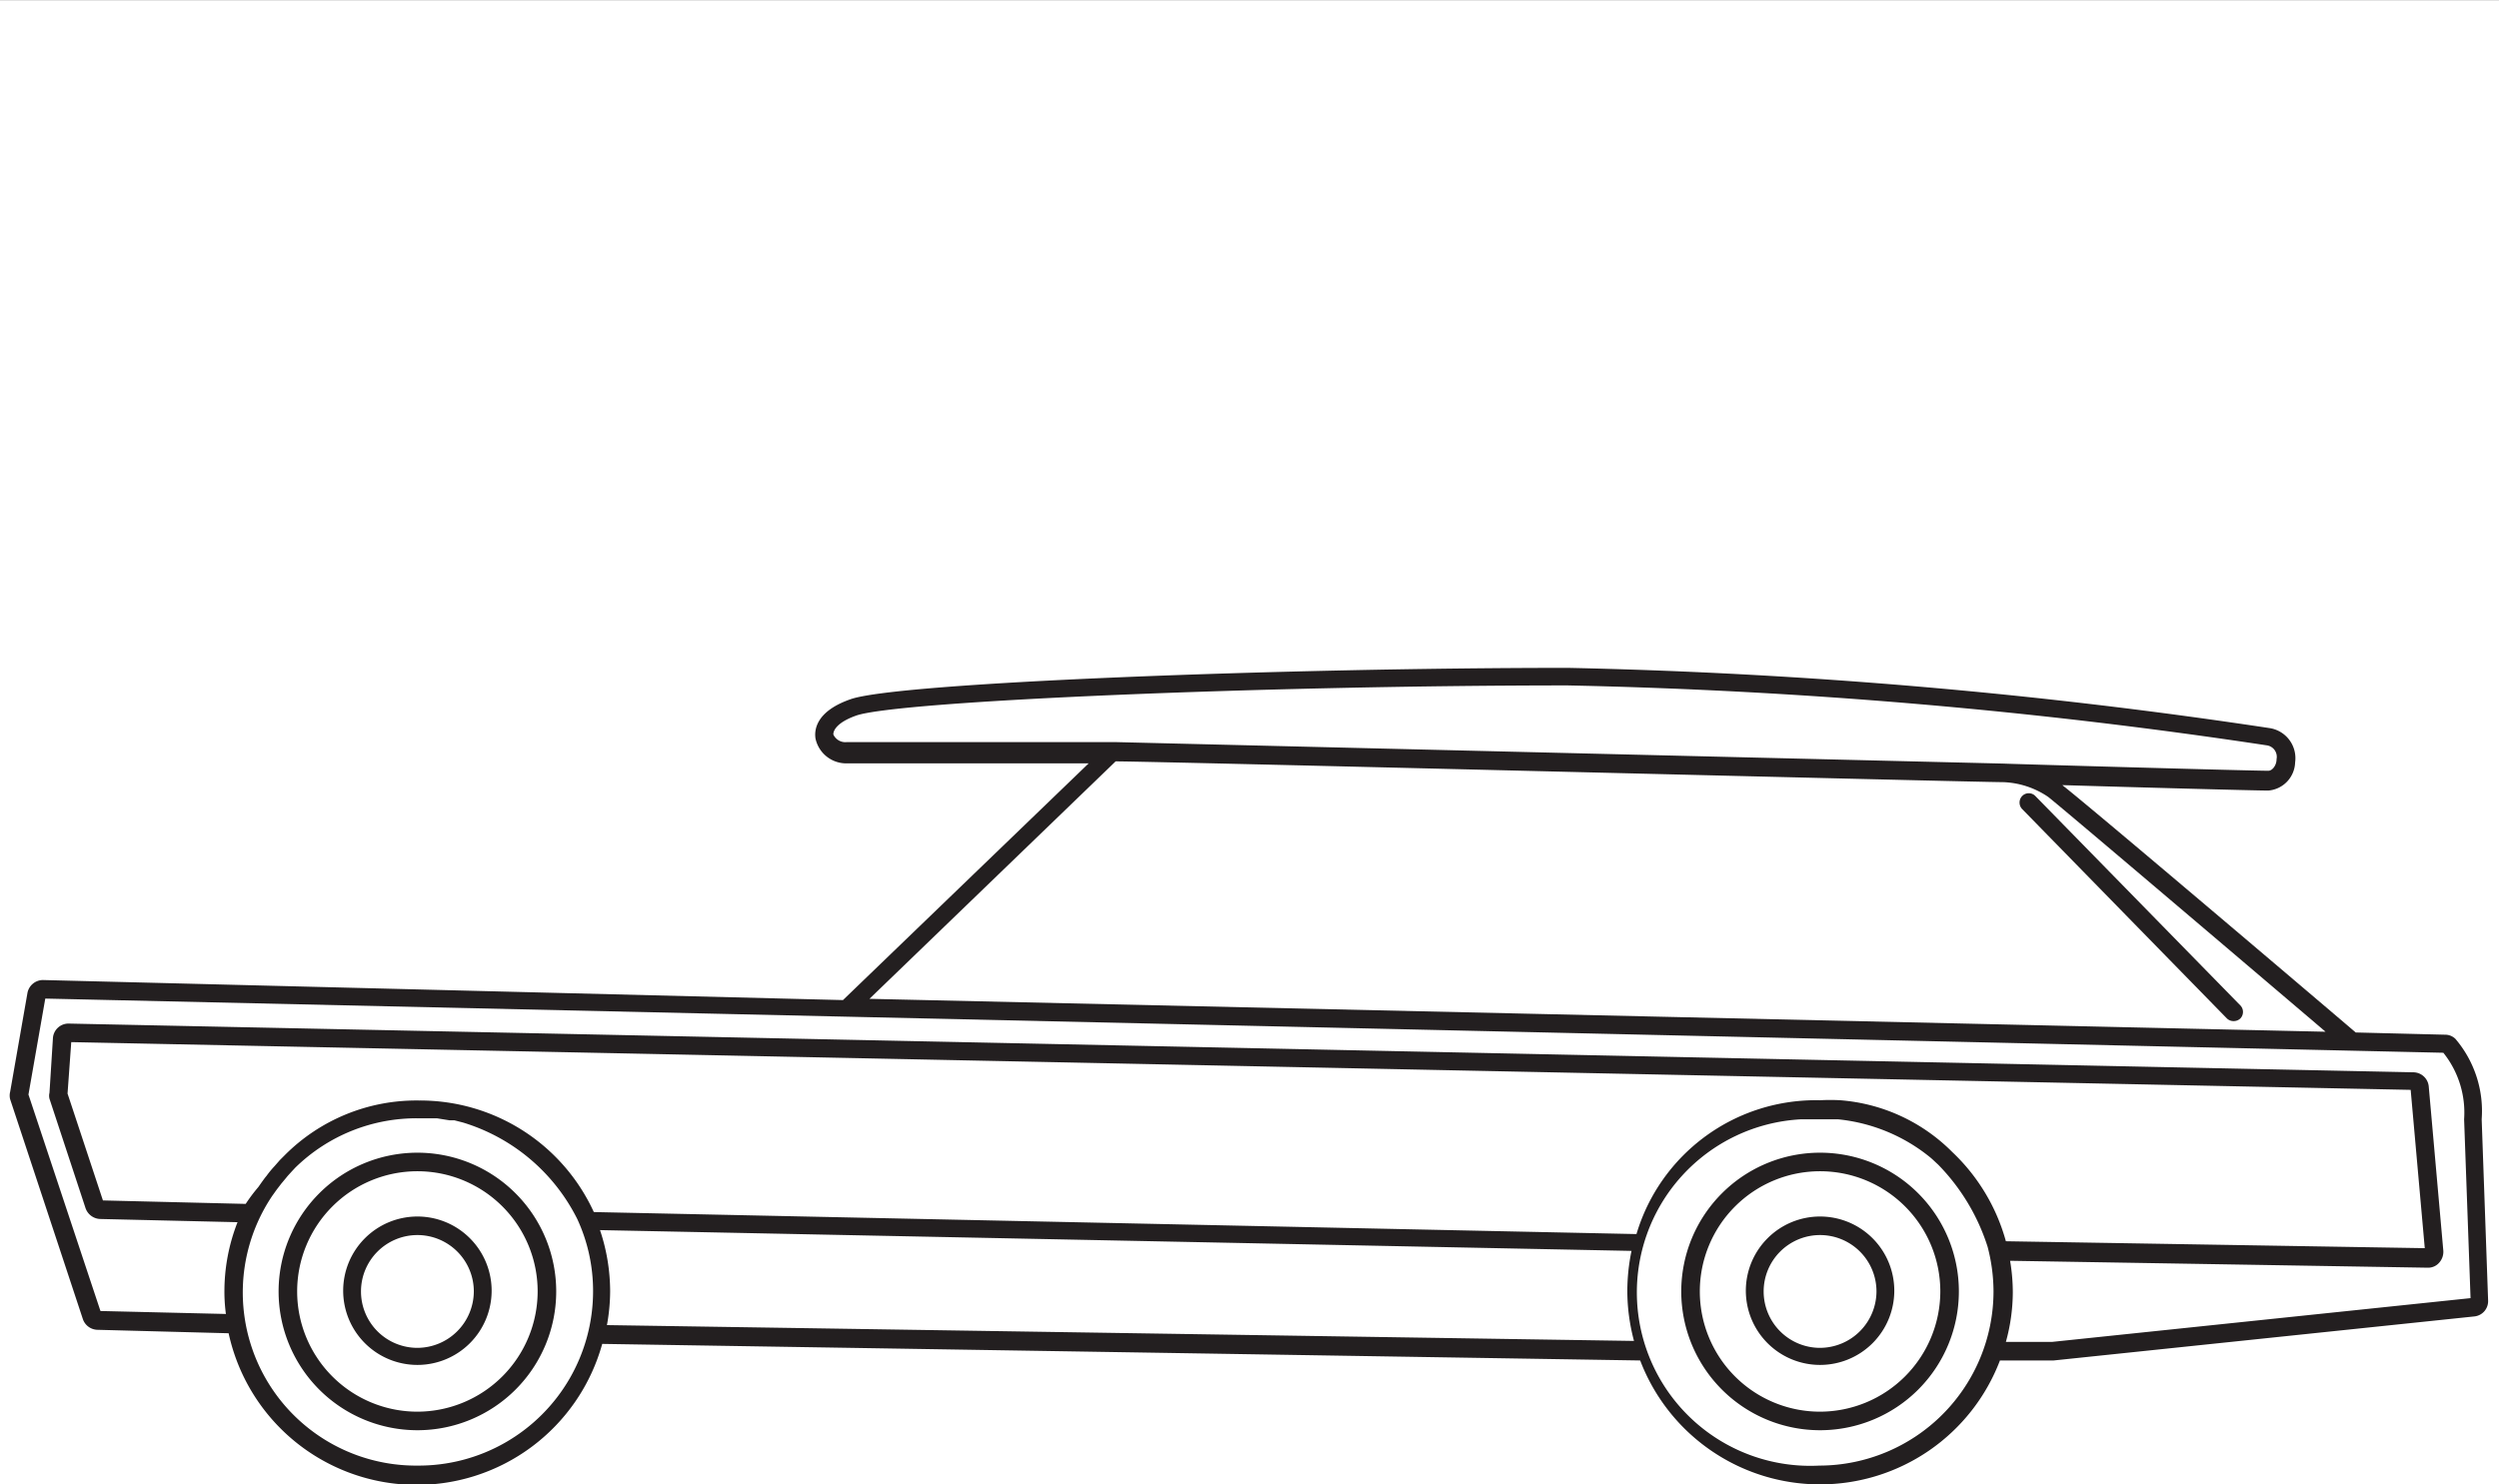 <svg xmlns="http://www.w3.org/2000/svg" viewBox="0 0 101 60"><line x2="101" style="fill:none;stroke:#231f20;stroke-miterlimit:10;stroke-width:0.01px"/><path d="M16.87,49.18a3,3,0,1,0,3,3A3,3,0,0,0,16.87,49.18Zm0,5.31a2.28,2.28,0,1,1,2.28-2.28A2.29,2.29,0,0,1,16.87,54.49Z" style="fill:#231f20"/><path d="M16.87,46.6a5.61,5.61,0,1,0,5.61,5.61A5.61,5.61,0,0,0,16.87,46.6Zm0,10.47a4.86,4.86,0,1,1,4.86-4.86A4.87,4.87,0,0,1,16.87,57.07Z" style="fill:#231f20"/><path d="M73.56,49.18a3,3,0,1,0,3,3A3,3,0,0,0,73.56,49.18Zm0,5.31a2.28,2.28,0,1,1,2.28-2.28A2.29,2.29,0,0,1,73.56,54.49Z" style="fill:#231f20"/><path d="M73.56,46.6a5.61,5.61,0,1,0,5.61,5.61A5.61,5.61,0,0,0,73.56,46.6Zm0,10.47a4.86,4.86,0,1,1,4.86-4.86A4.87,4.87,0,0,1,73.56,57.07Z" style="fill:#231f20"/><path d="M99.24,42a.59.59,0,0,0-.42-.17l-3.61-.09c-1.49-1.27-10.68-9.08-11.86-10,3,.09,7.79.22,8.33.22a1.18,1.18,0,0,0,1.08-1.14,1.23,1.23,0,0,0-1-1.38A220.78,220.78,0,0,0,63.37,27c-11.46,0-27.11.59-29,1.27-1.43.5-1.46,1.28-1.41,1.59a1.27,1.27,0,0,0,1.29,1H44l-9.93,9.57L1.74,39.62a.64.64,0,0,0-.63.52l-.7,4a.61.61,0,0,0,0,.3l2.94,8.89a.64.64,0,0,0,.58.43l5.31.14a7.78,7.78,0,0,0,15.1.43L66.29,55a7.78,7.78,0,0,0,14.54,0H83l17-1.78a.62.62,0,0,0,.56-.64l-.26-7.33A4.5,4.5,0,0,0,99.24,42ZM33.68,29.69c0-.19.19-.5.92-.76,1.67-.59,16.46-1.22,28.77-1.22A219.07,219.07,0,0,1,91.6,30.13a.47.47,0,0,1,.41.56c0,.26-.18.47-.33.47-.76,0-10.59-.28-10.7-.29L45.05,30H34.23A.53.53,0,0,1,33.68,29.69Zm11.41,1.09c1.63,0,34.74.84,35.86.84h0a3.44,3.44,0,0,1,1.82.59c.33.24,7.59,6.41,11.22,9.5L35.14,40.38ZM16.87,59.25A7,7,0,0,1,11,48.35l.1-.14c.09-.13.18-.24.27-.36l.2-.24c.07-.09.15-.17.23-.26l.13-.14a7,7,0,0,1,5-2c.25,0,.49,0,.73,0l.5.08.2,0,.35.09a7.65,7.65,0,0,1,4.62,3.9,6.92,6.92,0,0,1,.64,2.91A7.05,7.05,0,0,1,16.87,59.25ZM9.93,48.67l-5.77-.14L2.73,44.21l.15-2.08,94.55,1.93.57,6.4-16.93-.28v0a7.82,7.82,0,0,0-2.17-3.61,7.17,7.17,0,0,0-4.52-2.09,7.38,7.38,0,0,0-.82,0,7.57,7.57,0,0,0-7.42,5.41L24,49l0,0a7.73,7.73,0,0,0-7.06-4.51,7.51,7.51,0,0,0-5.44,2.22l-.19.19-.21.24a4.12,4.12,0,0,0-.33.4c-.07.08-.13.17-.19.25l-.14.2A6.77,6.77,0,0,0,9.93,48.67Zm14.6,4.9a7.74,7.74,0,0,0,.13-1.36,7.82,7.82,0,0,0-.41-2.48l41.69.84a8.07,8.07,0,0,0-.17,1.64,7.88,7.88,0,0,0,.27,2Zm49,5.68a7,7,0,0,1-.73-14c.24,0,.48,0,.73,0s.51,0,.75,0A7,7,0,0,1,78,46.78h0c.11.09.22.2.33.3a8.36,8.36,0,0,1,2,3.32,7.18,7.18,0,0,1,.24,1.81A7.05,7.05,0,0,1,73.56,59.25Zm9.4-5H81.07a7.59,7.59,0,0,0,.28-2,7.71,7.71,0,0,0-.11-1.28l16.89.28h0a.59.59,0,0,0,.45-.2.66.66,0,0,0,.17-.48l-.59-6.65a.63.63,0,0,0-.61-.57L2.77,41.38a.63.63,0,0,0-.63.58L2,44.18a.5.5,0,0,0,0,.24l1.46,4.43a.65.65,0,0,0,.58.43l5.56.13a7.66,7.66,0,0,0-.53,2.8,6.84,6.84,0,0,0,.06.91L4.06,53,1.15,44.25l.68-3.88,96.92,2.19a3.87,3.87,0,0,1,.84,2.69l.26,7.23Z" style="fill:#231f20"/><path d="M90.55,40.65l-8.29-8.47a.37.37,0,0,0-.53,0,.38.38,0,0,0,0,.53L90,41.17a.38.38,0,0,0,.27.11.39.39,0,0,0,.27-.1A.38.38,0,0,0,90.55,40.65Z" style="fill:#231f20"/></svg>